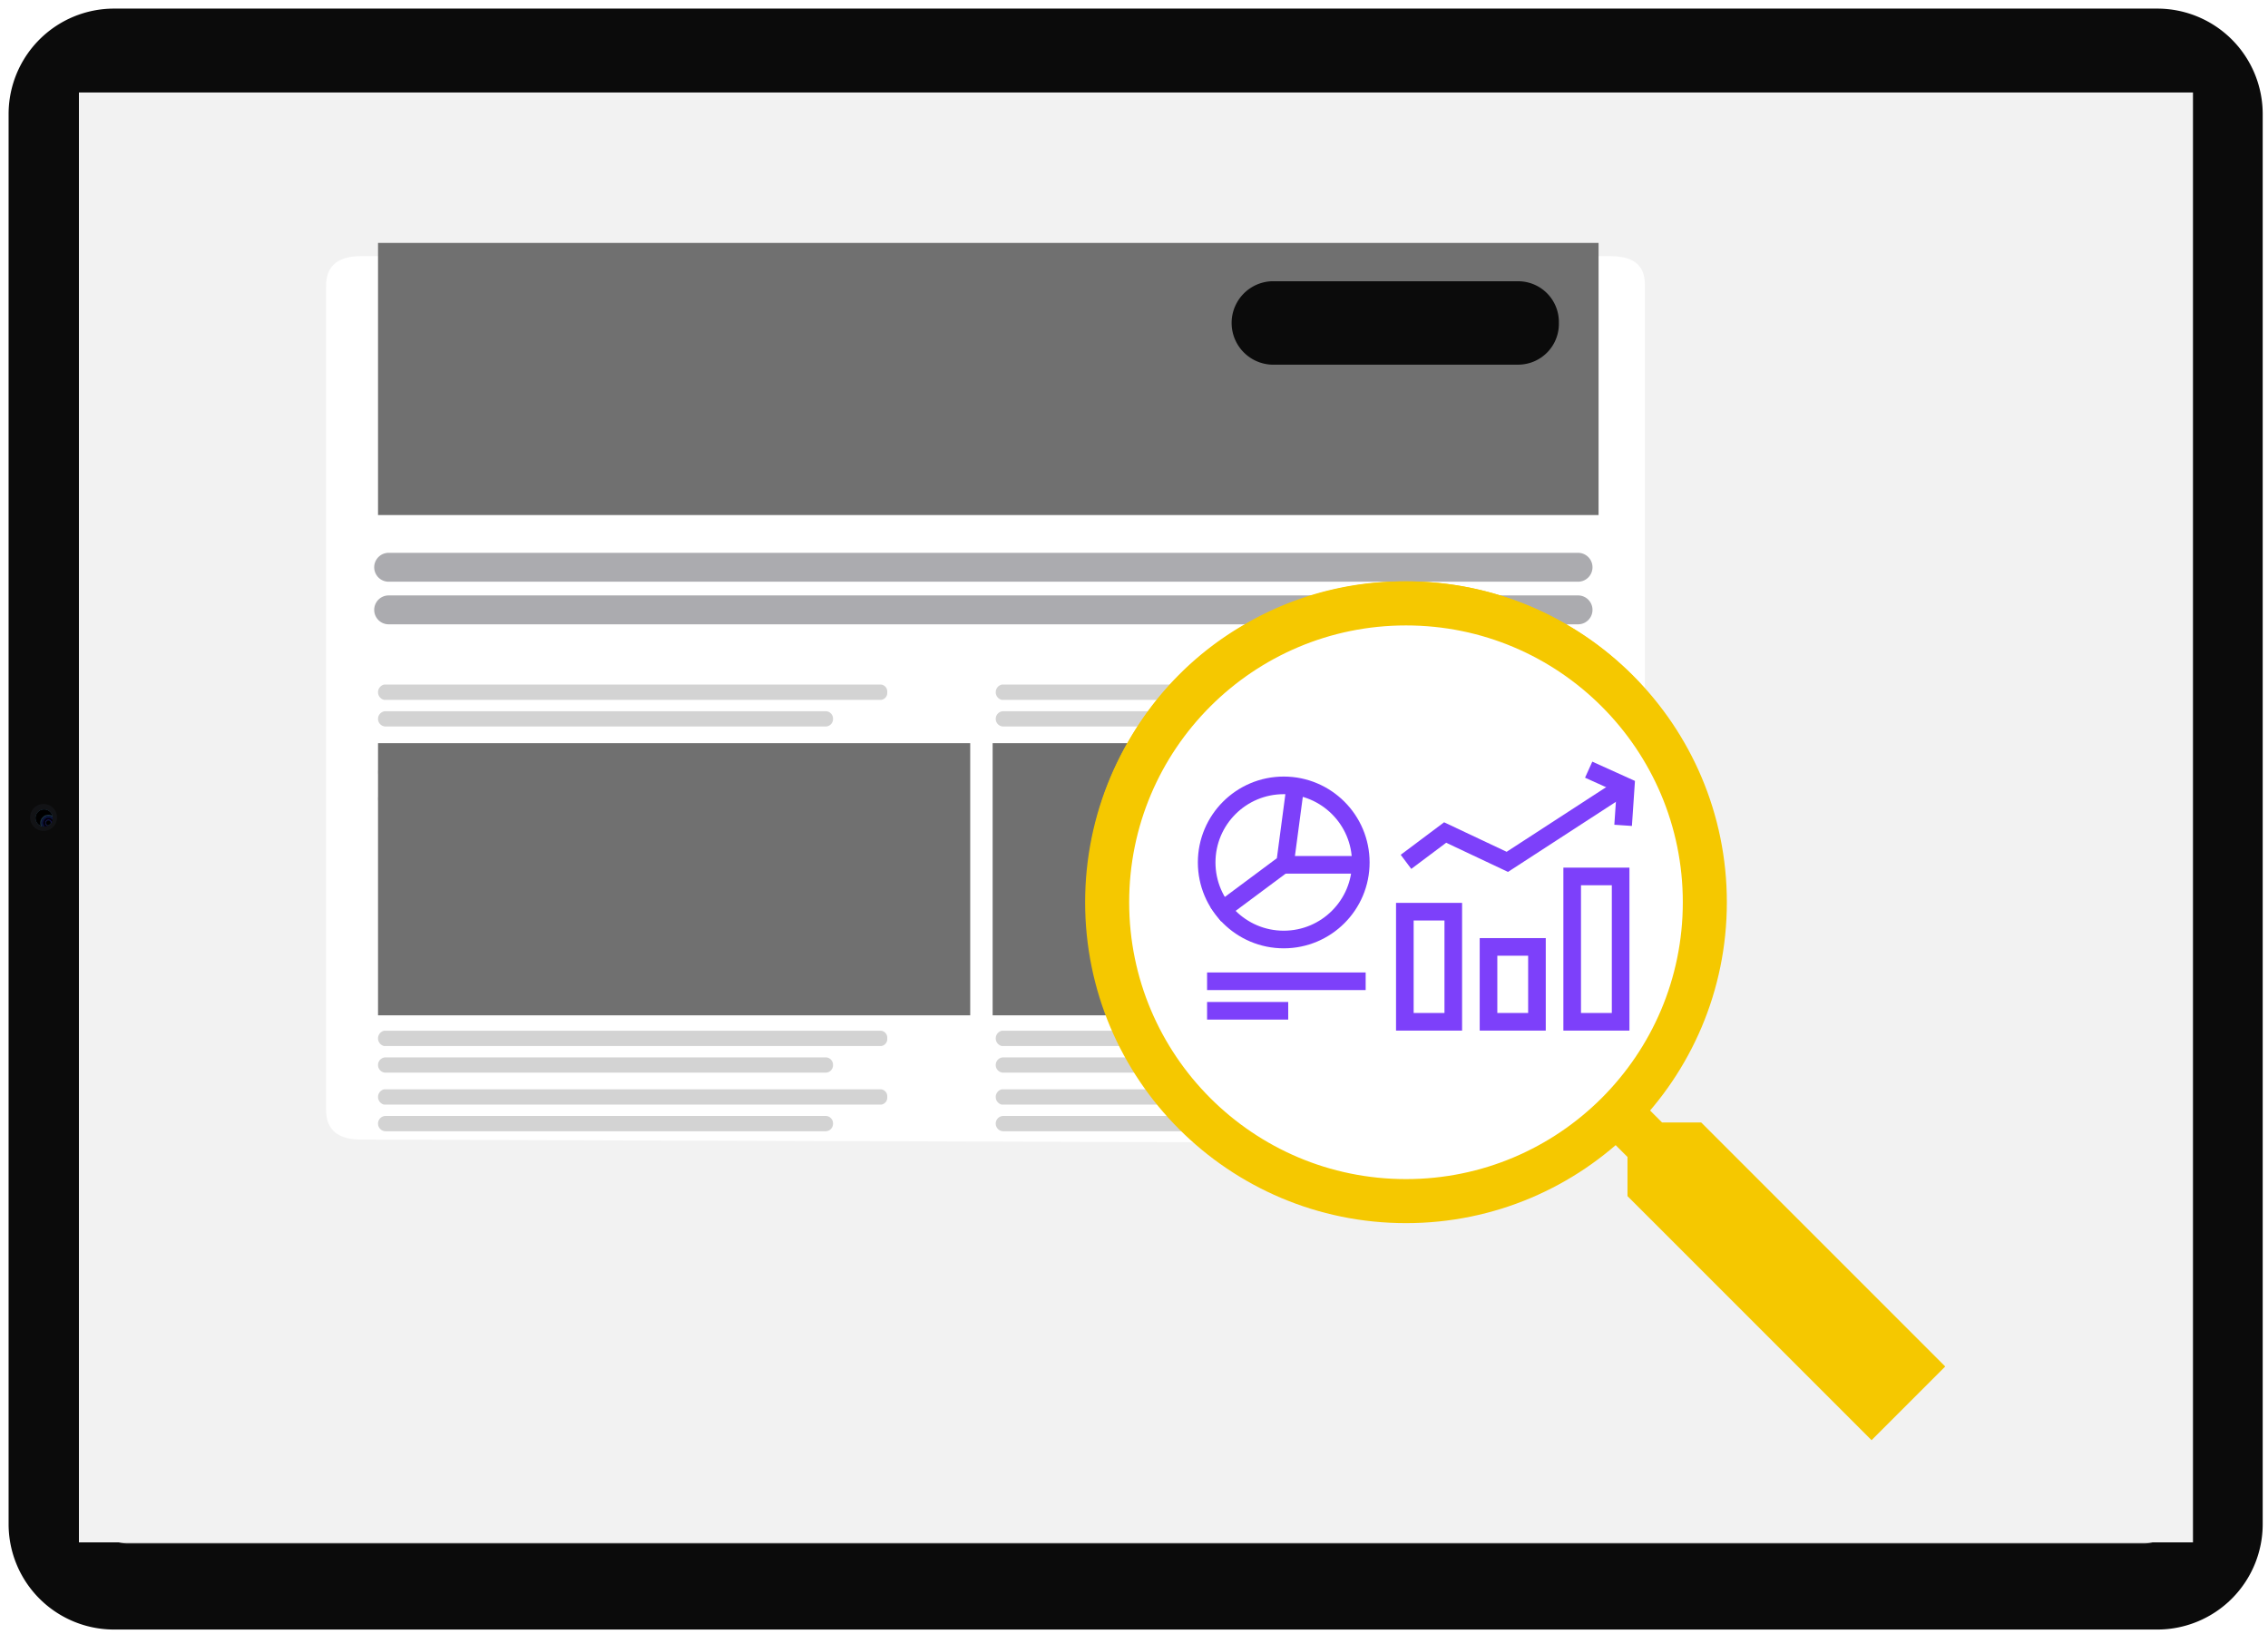 <svg xmlns="http://www.w3.org/2000/svg" xmlns:xlink="http://www.w3.org/1999/xlink" width="515" height="371" viewBox="0 0 515 371"><defs><radialGradient id="a" cx="0.75" cy="0.75" r="0.5" gradientTransform="translate(0.001 0.035)" gradientUnits="objectBoundingBox"><stop offset="0.004"/><stop offset="0.091" stop-color="#101215"/><stop offset="0.159" stop-color="#75899e"/><stop offset="0.25" stop-color="#1d4672"/><stop offset="0.327" stop-color="#252f8b"/><stop offset="0.364" stop-color="#2c18a3" stop-opacity="0.659"/><stop offset="0.402" stop-color="#0a0625"/><stop offset="0.513"/><stop offset="0.649" stop-color="#0d103d"/><stop offset="0.817" stop-color="#0b1b34"/><stop offset="0.895" stop-color="#345d7b"/></radialGradient><radialGradient id="b" cx="0.75" cy="0.75" r="0.5" gradientTransform="translate(0.001 0.035)" gradientUnits="objectBoundingBox"><stop offset="0.219"/><stop offset="0.458" stop-opacity="0"/><stop offset="0.792" stop-opacity="0"/><stop offset="1"/></radialGradient><filter id="c" x="65.047" y="49.151" width="317.467" height="219.486" filterUnits="userSpaceOnUse"><feOffset dy="3" input="SourceAlpha"/><feGaussianBlur stdDeviation="3" result="d"/><feFlood flood-opacity="0.161"/><feComposite operator="in" in2="d"/><feComposite in="SourceGraphic"/></filter><clipPath id="e"><rect width="50.898" height="39.032" transform="translate(0 0)" fill="#fff"/></clipPath><clipPath id="g"><rect width="515" height="371"/></clipPath></defs><g id="f" clip-path="url(#g)"><g transform="translate(-467 -425)"><g transform="translate(467 425)"><path d="M25.522,371.948a25.406,25.406,0,0,1-25.4-25.415V25.416A25.406,25.406,0,0,1,25.522,0H490.479a25.406,25.406,0,0,1,25.4,25.416V346.533a25.406,25.406,0,0,1-25.4,25.415Z" transform="translate(-0.125)" fill="#fff"/><path d="M26.01,369.993A23.94,23.94,0,0,1,2.078,346.044V25.9A23.94,23.94,0,0,1,26.01,1.955H489.99A23.94,23.94,0,0,1,513.921,25.9V346.044a23.94,23.94,0,0,1-23.931,23.949Z" transform="translate(-0.125)" fill="#0b0b0b"/><g transform="translate(-0.125)"><path d="M10.015,182.553a3.055,3.055,0,1,1-3.053,3.055A3.054,3.054,0,0,1,10.015,182.553Z" fill="rgba(26,29,34,0.5)"/></g><path d="M10.137,183.775a1.955,1.955,0,1,1-1.953,1.955A1.954,1.954,0,0,1,10.137,183.775Z" transform="translate(-0.125)" fill="url(#a)"/><path d="M10.137,183.775a1.955,1.955,0,1,1-1.953,1.955A1.954,1.954,0,0,1,10.137,183.775Z" transform="translate(-0.125)" fill="url(#b)"/><path d="M28.941,350.443a7.329,7.329,0,0,1-7.326-7.332V28.837a7.329,7.329,0,0,1,7.326-7.331h458.12a7.329,7.329,0,0,1,7.326,7.331V343.111a7.329,7.329,0,0,1-7.326,7.332Z" transform="translate(-0.125)" fill="#c4c4c4"/><path d="M0,0H480.042V329.2H0Z" transform="translate(17.922 21)" fill="#f2f2f2"/><path d="M49.217,218.192H48.34v46.754h.877Z" transform="translate(-0.125)" fill="#f2f2f2" fill-rule="evenodd"/><path d="M73.93,218.192h-.877v46.754h.877Z" transform="translate(-0.125)" fill="#f2f2f2" fill-rule="evenodd"/><path d="M98.641,218.192h-.877v46.754h.877Z" transform="translate(-0.125)" fill="#f2f2f2" fill-rule="evenodd"/><path d="M123.351,218.192h-.876v46.754h.876Z" transform="translate(-0.125)" fill="#f2f2f2" fill-rule="evenodd"/><path d="M148.06,218.192h-.876v46.754h.876Z" transform="translate(-0.125)" fill="#f2f2f2" fill-rule="evenodd"/></g></g><g transform="translate(-433.908 -491.647)"><g transform="translate(507.955 546.799)"><g transform="translate(0 0)"><g transform="matrix(1, 0, 0, 1, -74.05, -55.15)" filter="url(#c)"><path d="M599.94,222.164c0-3.783-1.731-6.539-7.954-6.539H308.426c-6.226,0-7.953,3.073-7.953,6.853V409.362c0,3.784,1.731,6.853,7.953,6.853l283.56.9c6.227,0,7.954-3.072,7.954-6.853Z" transform="translate(-226.43 -160.47)" fill="#fff" fill-rule="evenodd"/></g><rect width="277.15" height="61.793" transform="translate(11.794)" fill="#707070"/><g transform="translate(11.793 100.288)"><path d="M306.027,122.569a1.585,1.585,0,0,0-1.369-1.733H191.769a1.782,1.782,0,0,0,0,3.467H304.658A1.586,1.586,0,0,0,306.027,122.569Z" transform="translate(-190.4 -120.836)" fill="#d3d3d3" fill-rule="evenodd"/><path d="M293.718,122.569a1.684,1.684,0,0,0-1.626-1.733H192.026a1.737,1.737,0,0,0,0,3.467H292.092A1.684,1.684,0,0,0,293.718,122.569Z" transform="translate(-190.4 -114.79)" fill="#d3d3d3" fill-rule="evenodd"/></g><g transform="translate(11.794 118.425)"><path d="M306.027,122.569a1.585,1.585,0,0,0-1.369-1.733H191.769a1.782,1.782,0,0,0,0,3.467H304.658A1.586,1.586,0,0,0,306.027,122.569Z" transform="translate(-190.4 -120.836)" fill="#d3d3d3" fill-rule="evenodd"/><path d="M293.718,122.569a1.684,1.684,0,0,0-1.626-1.733H192.026a1.737,1.737,0,0,0,0,3.467H292.092A1.684,1.684,0,0,0,293.718,122.569Z" transform="translate(-190.4 -114.79)" fill="#d3d3d3" fill-rule="evenodd"/></g><g transform="translate(10.925 70.368)"><path d="M3.28,0H273.359a3.28,3.28,0,1,1,0,6.56H3.28A3.28,3.28,0,0,1,3.28,0Z" transform="translate(0 0)" fill="#ababaf"/><path d="M3.28,0H273.359a3.28,3.28,0,1,1,0,6.56H3.28A3.28,3.28,0,0,1,3.28,0Z" transform="translate(0 9.673)" fill="#ababaf"/></g><g transform="translate(152.057 100.288)"><path d="M306.027,122.569a1.585,1.585,0,0,0-1.369-1.733H191.769a1.782,1.782,0,0,0,0,3.467H304.658A1.586,1.586,0,0,0,306.027,122.569Z" transform="translate(-190.4 -120.836)" fill="#d3d3d3" fill-rule="evenodd"/><path d="M293.718,122.569a1.684,1.684,0,0,0-1.626-1.733H192.026a1.737,1.737,0,0,0,0,3.467H292.092A1.684,1.684,0,0,0,293.718,122.569Z" transform="translate(-190.4 -114.79)" fill="#d3d3d3" fill-rule="evenodd"/></g><g transform="translate(170.195 118.425)"><path d="M306.027,122.569a1.585,1.585,0,0,0-1.369-1.733H191.769a1.782,1.782,0,0,0,0,3.467H304.658A1.586,1.586,0,0,0,306.027,122.569Z" transform="translate(-190.4 -120.836)" fill="#d3d3d3" fill-rule="evenodd"/><path d="M293.718,122.569a1.684,1.684,0,0,0-1.626-1.733H192.026a1.737,1.737,0,0,0,0,3.467H292.092A1.684,1.684,0,0,0,293.718,122.569Z" transform="translate(-190.4 -114.79)" fill="#d3d3d3" fill-rule="evenodd"/></g><rect width="134.468" height="61.793" transform="translate(11.794 113.589)" fill="#707070"/><rect width="134.468" height="61.793" transform="translate(151.354 113.589)" fill="#707070"/><g transform="translate(11.793 178.884)"><path d="M306.027,122.569a1.585,1.585,0,0,0-1.369-1.733H191.769a1.782,1.782,0,0,0,0,3.467H304.658A1.586,1.586,0,0,0,306.027,122.569Z" transform="translate(-190.4 -120.836)" fill="#d3d3d3" fill-rule="evenodd"/><path d="M293.718,122.569a1.684,1.684,0,0,0-1.626-1.733H192.026a1.737,1.737,0,0,0,0,3.467H292.092A1.684,1.684,0,0,0,293.718,122.569Z" transform="translate(-190.4 -114.79)" fill="#d3d3d3" fill-rule="evenodd"/></g><g transform="translate(152.057 178.884)"><path d="M306.027,122.569a1.585,1.585,0,0,0-1.369-1.733H191.769a1.782,1.782,0,0,0,0,3.467H304.658A1.586,1.586,0,0,0,306.027,122.569Z" transform="translate(-190.4 -120.836)" fill="#d3d3d3" fill-rule="evenodd"/><path d="M293.718,122.569a1.684,1.684,0,0,0-1.626-1.733H192.026a1.737,1.737,0,0,0,0,3.467H292.092A1.684,1.684,0,0,0,293.718,122.569Z" transform="translate(-190.4 -114.79)" fill="#d3d3d3" fill-rule="evenodd"/></g><g transform="translate(11.793 192.185)"><path d="M306.027,122.569a1.585,1.585,0,0,0-1.369-1.733H191.769a1.782,1.782,0,0,0,0,3.467H304.658A1.586,1.586,0,0,0,306.027,122.569Z" transform="translate(-190.4 -120.836)" fill="#d3d3d3" fill-rule="evenodd"/><path d="M293.718,122.569a1.684,1.684,0,0,0-1.626-1.733H192.026a1.737,1.737,0,0,0,0,3.467H292.092A1.684,1.684,0,0,0,293.718,122.569Z" transform="translate(-190.4 -114.79)" fill="#d3d3d3" fill-rule="evenodd"/></g><g transform="translate(152.057 192.185)"><path d="M306.027,122.569a1.585,1.585,0,0,0-1.369-1.733H191.769a1.782,1.782,0,0,0,0,3.467H304.658A1.586,1.586,0,0,0,306.027,122.569Z" transform="translate(-190.4 -120.836)" fill="#d3d3d3" fill-rule="evenodd"/><path d="M293.718,122.569a1.684,1.684,0,0,0-1.626-1.733H192.026a1.737,1.737,0,0,0,0,3.467H292.092A1.684,1.684,0,0,0,293.718,122.569Z" transform="translate(-190.4 -114.79)" fill="#d3d3d3" fill-rule="evenodd"/></g></g><path d="M264.717,130.3a9.251,9.251,0,0,0-9-9.462H199.4a9.478,9.478,0,0,0,0,18.931h56.314A9.252,9.252,0,0,0,264.717,130.3Z" transform="translate(15.212 -112.128)" fill="#0b0b0b" fill-rule="evenodd"/></g><g transform="translate(700.843 670.345)"><g transform="translate(0 0)" clip-path="url(#e)"><path d="M30.623,11.234a2.436,2.436,0,1,1-2.435,2.436,2.439,2.439,0,0,1,2.435-2.436m0,8.052a5.617,5.617,0,1,0-5.617-5.617,5.621,5.621,0,0,0,5.617,5.617M35.27,35.852l-3.738-4.507,6.994-7.594,9.191,9.979v2.121ZM3.181,35.036l13.64-16.443L31.137,35.852H3.181ZM47.717,3.181H3.181V30.054L15.6,15.086a1.59,1.59,0,0,1,2.449,0L29.484,28.874l7.873-8.549a1.59,1.59,0,0,1,2.339,0l8.021,8.71ZM49.307,0H1.59A1.591,1.591,0,0,0,0,1.591V37.442a1.59,1.59,0,0,0,1.59,1.59H49.307a1.591,1.591,0,0,0,1.591-1.59V1.591A1.591,1.591,0,0,0,49.307,0" transform="translate(0 0)" fill="#fff" fill-rule="evenodd"/></g></g></g><g transform="translate(246.709 132.005)"><path d="M194.694-258.148l-3.137-3.137a70.7,70.7,0,0,0,17.252-47.05,71.829,71.829,0,0,0-9.671-36.594,71.079,71.079,0,0,0-26.4-26.4A71.343,71.343,0,0,0,136.4-381a71.343,71.343,0,0,0-36.333,9.671,71.079,71.079,0,0,0-26.4,26.4A71.342,71.342,0,0,0,64-308.6a71.342,71.342,0,0,0,9.671,36.333,71.078,71.078,0,0,0,26.4,26.4,71.83,71.83,0,0,0,36.594,9.671,70.7,70.7,0,0,0,47.05-17.252l3.137,3.137v8.887l55.414,55.414L259-202.734l-55.414-55.414Z" transform="translate(-64 381)" fill="#f5c800"/><ellipse cx="71.239" cy="71.238" rx="71.239" ry="71.238" transform="translate(0.774 1.079)" fill="#fff"/></g><g transform="translate(246.404 132.005)" fill="none" stroke="#f5c800" stroke-width="10"><ellipse cx="72.858" cy="72.857" rx="72.858" ry="72.857" stroke="none"/><ellipse cx="72.858" cy="72.857" rx="67.858" ry="67.857" fill="none"/></g><g transform="translate(-469 -410.68)"><g transform="translate(741 587)" fill="#fff" stroke="#7d40fa" stroke-width="4"><circle cx="19.5" cy="19.5" r="19.5" stroke="none"/><circle cx="19.5" cy="19.5" r="17.5" fill="none"/></g><path d="M-19420.094-6093.429l15.705-11.689,2.443-18.386" transform="translate(20165.203 6711.757)" fill="none" stroke="#7d40fa" stroke-width="4"/><path d="M-19401.469-6101.071h18.584" transform="translate(20162.176 6708.111)" fill="none" stroke="#7d40fa" stroke-width="4"/><line x2="36.011" transform="translate(743.094 633.48)" fill="none" stroke="#7d40fa" stroke-width="4"/><line x2="18.424" transform="translate(743.094 640.182)" fill="none" stroke="#7d40fa" stroke-width="4"/></g><g transform="translate(317 205)" fill="#fff" stroke="#7d40fa" stroke-width="4"><rect width="15" height="29" stroke="none"/><rect x="2" y="2" width="11" height="25" fill="none"/></g><g transform="translate(355 197)" fill="#fff" stroke="#7d40fa" stroke-width="4"><rect width="15" height="37" stroke="none"/><rect x="2" y="2" width="11" height="33" fill="none"/></g><g transform="translate(336 213)" fill="#fff" stroke="#7d40fa" stroke-width="4"><rect width="15" height="21" stroke="none"/><rect x="2" y="2" width="11" height="17" fill="none"/></g><path d="M-19379.738-6091.313l8.889-6.662,14.119,6.662h0l25.631-16.649" transform="translate(19699 6287)" fill="none" stroke="#7d40fa" stroke-width="4"/><path d="M-21717.348-7257.853l7.809,4.941-1.822,8.667" transform="translate(22876.838 4339.506) rotate(-8)" fill="none" stroke="#7d40fa" stroke-width="4"/></g></svg>